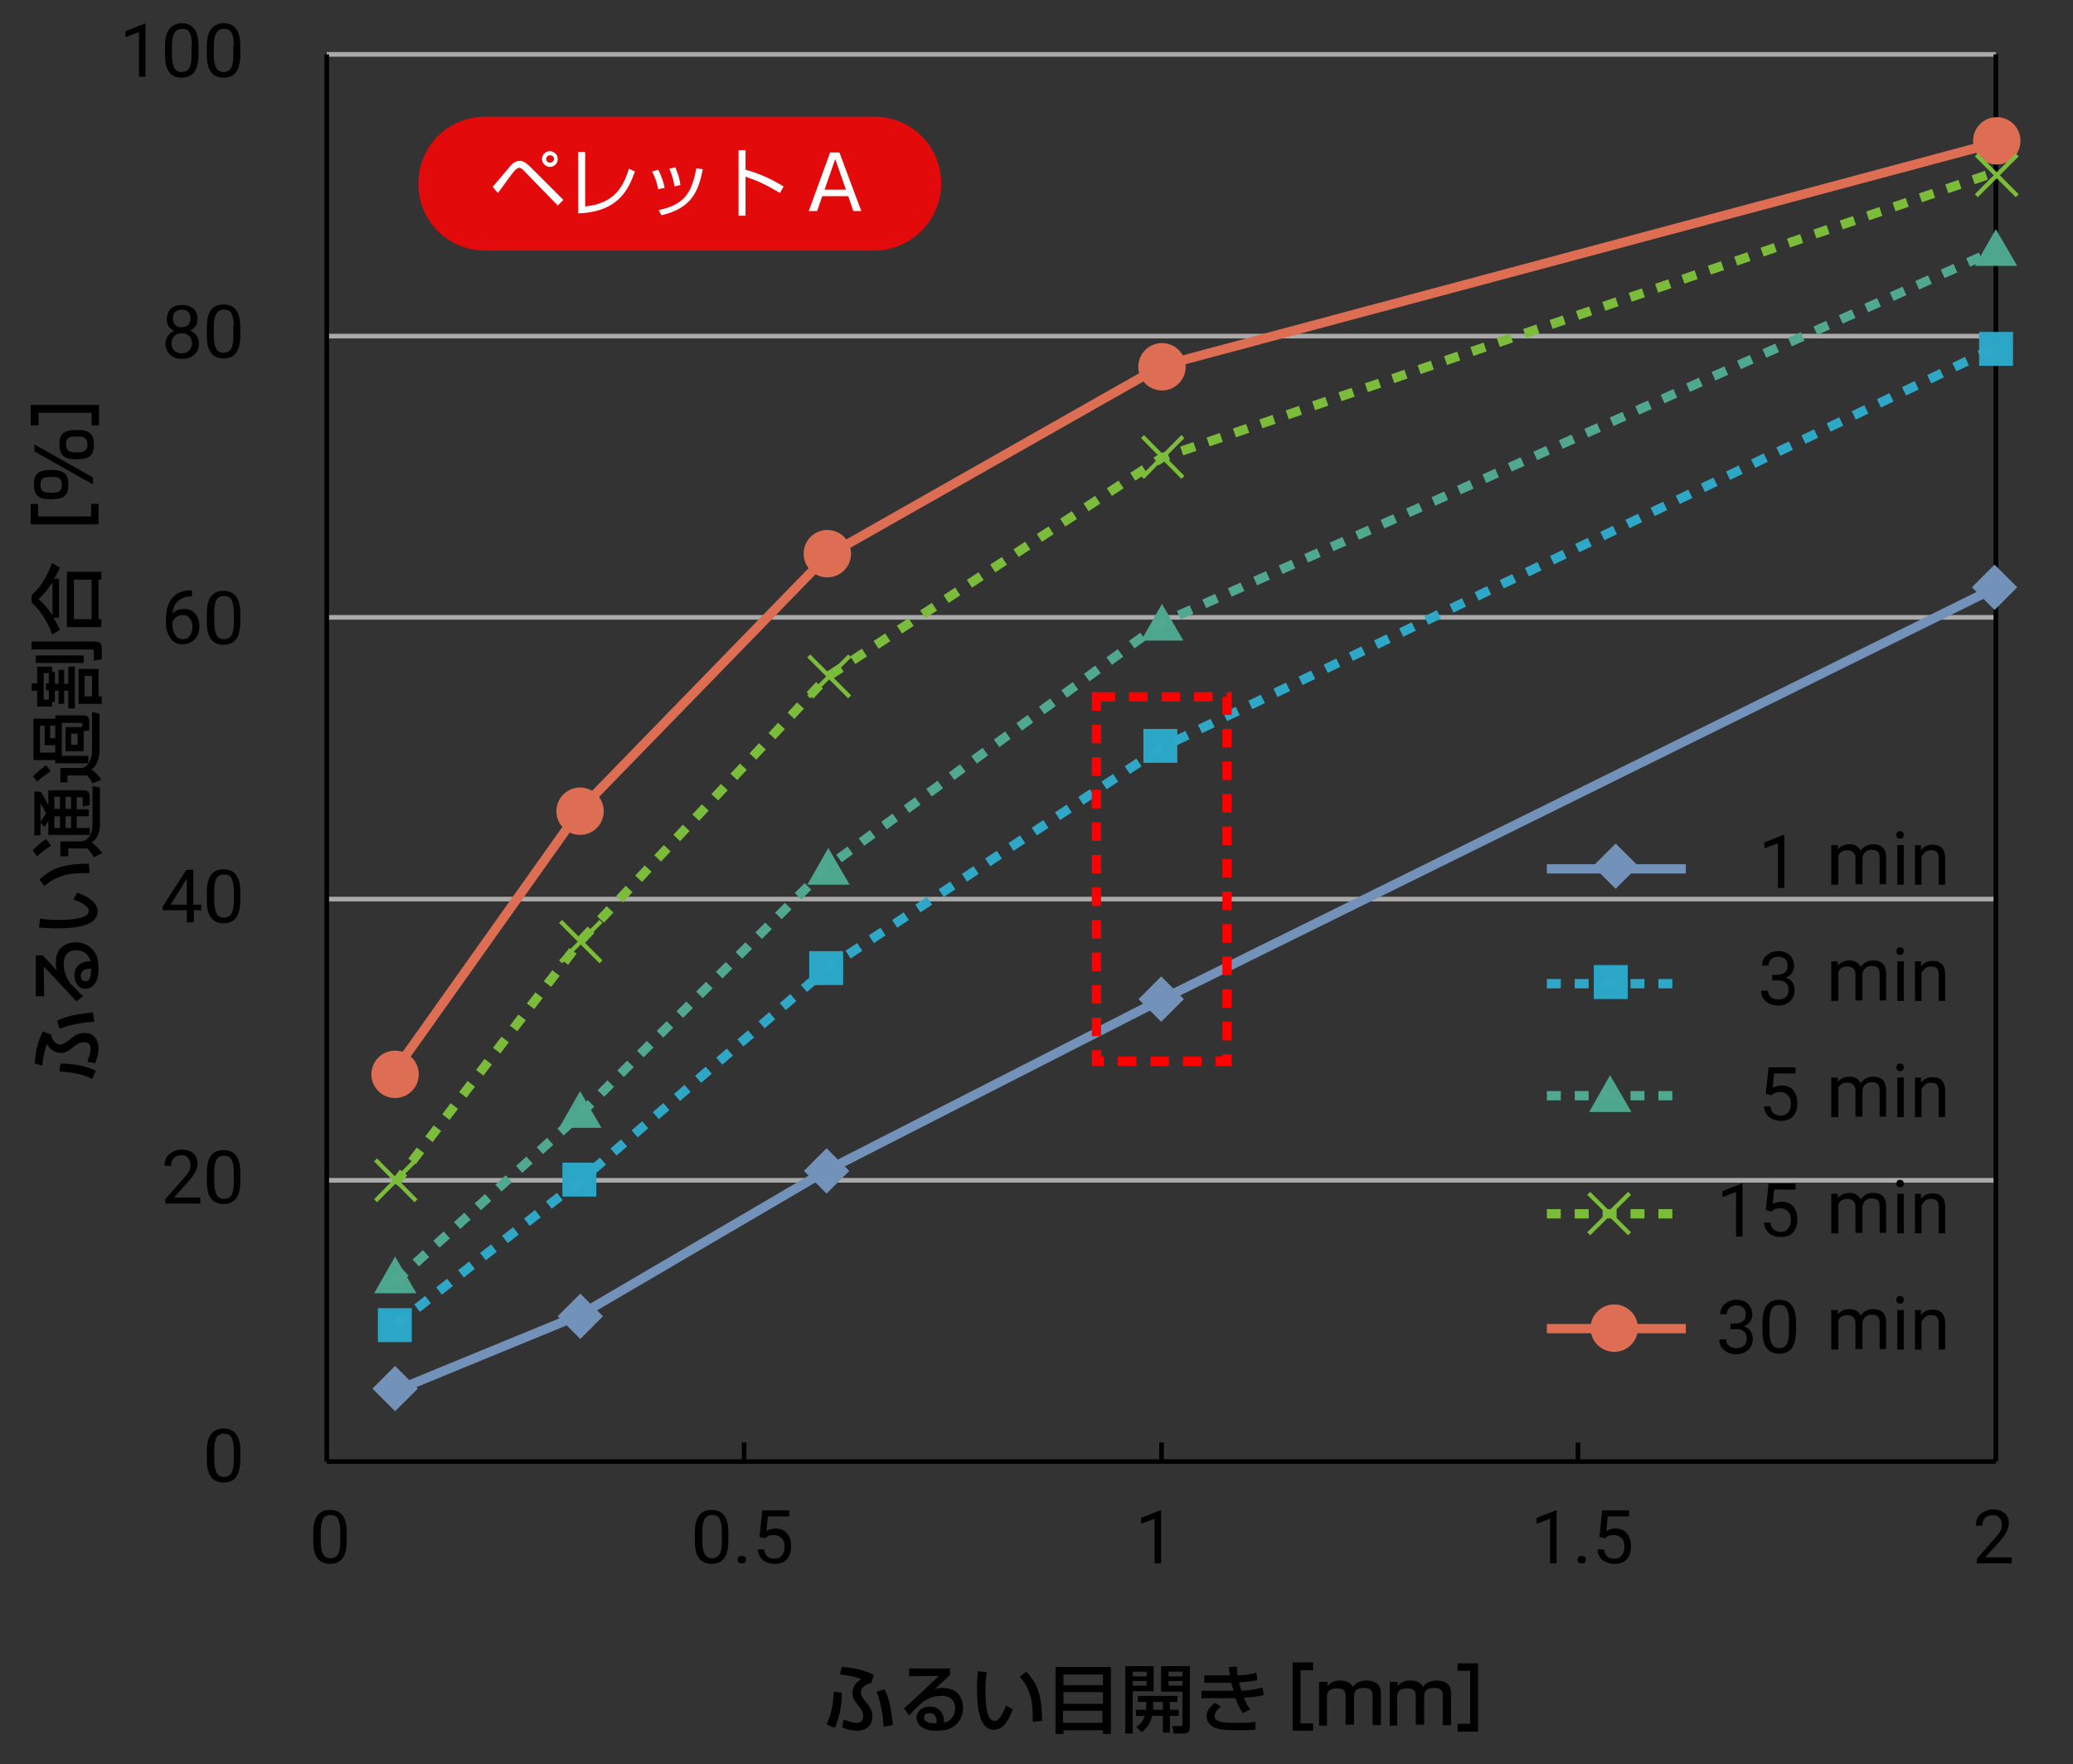 <?xml version="1.0" encoding="utf-8"?>
<!-- Generator: Adobe Illustrator 27.7.0, SVG Export Plug-In . SVG Version: 6.00 Build 0)  -->
<svg version="1.1" id="レイヤー_1" xmlns="http://www.w3.org/2000/svg" xmlns:xlink="http://www.w3.org/1999/xlink" x="0px"
	 y="0px" viewBox="0 0 446 379.5" style="enable-background:new 0 0 446 379.5;" xml:space="preserve">
<rect x="0" y="0" width="446" height="379.5" fill="#333333" stroke="none"/>
<style type="text/css">
	.st0{fill:none;stroke:#000000;stroke-miterlimit:10;}
	.st1{fill:none;stroke:#AAAAAA;stroke-miterlimit:10;}
	.st2{fill:#7392B9;}
	.st3{fill:#2CA6C7;}
	.st4{fill:#4DA68E;}
	.st5{fill:none;stroke:#7CBC3B;stroke-width:0.914;stroke-miterlimit:10;}
	.st6{fill:#DD6E53;}
	.st7{fill:none;stroke:#7392B9;stroke-width:2;stroke-miterlimit:10;}
	.st8{fill:none;stroke:#2FA8C8;stroke-width:2;stroke-miterlimit:10;stroke-dasharray:3,3;}
	.st9{fill:none;stroke:#51A891;stroke-width:2;stroke-miterlimit:10;stroke-dasharray:3,3;}
	.st10{fill:none;stroke:#7CBC3B;stroke-width:2;stroke-miterlimit:10;stroke-dasharray:3,3;}
	.st11{fill:none;stroke:#DD6E53;stroke-width:2;stroke-miterlimit:10;}
	.st12{fill:none;}
	.st13{fill:#E20A0A;}
	.st14{fill:#FFFFFF;}
	.st15{fill:none;stroke:#FF0000;stroke-width:2;stroke-miterlimit:10;stroke-dasharray:4,3;}
</style>
<g>
	<path d="M51.7,313.9c0,1.7-0.3,3-0.9,3.8c-0.6,0.8-1.5,1.2-2.7,1.2c-1.2,0-2.1-0.4-2.7-1.2s-0.9-2-0.9-3.6v-1.9
		c0-1.7,0.3-2.9,0.9-3.7s1.5-1.2,2.7-1.2c1.2,0,2.1,0.4,2.7,1.2c0.6,0.8,0.9,2,0.9,3.6V313.9z M50.3,311.9c0-1.2-0.2-2.1-0.5-2.7
		c-0.3-0.6-0.9-0.8-1.6-0.8c-0.7,0-1.3,0.3-1.6,0.8c-0.3,0.6-0.5,1.4-0.5,2.6v2.3c0,1.2,0.2,2.1,0.5,2.7s0.9,0.9,1.6,0.9
		c0.7,0,1.2-0.3,1.6-0.8c0.3-0.6,0.5-1.4,0.5-2.6V311.9z"/>
</g>
<g>
	<path d="M43.1,258.9h-7.5v-1l3.9-4.4c0.6-0.7,1-1.2,1.2-1.6s0.3-0.8,0.3-1.3c0-0.6-0.2-1.1-0.5-1.5c-0.4-0.4-0.8-0.6-1.4-0.6
		c-0.7,0-1.3,0.2-1.7,0.6c-0.4,0.4-0.6,1-0.6,1.7h-1.4c0-1,0.3-1.9,1-2.5c0.7-0.6,1.6-1,2.7-1c1.1,0,1.9,0.3,2.5,0.8
		s0.9,1.3,0.9,2.2c0,1.1-0.7,2.5-2.1,4l-3,3.3h5.7V258.9z"/>
	<path d="M51.7,254c0,1.7-0.3,3-0.9,3.8c-0.6,0.8-1.5,1.2-2.7,1.2c-1.2,0-2.1-0.4-2.7-1.2s-0.9-2-0.9-3.6v-1.9
		c0-1.7,0.3-2.9,0.9-3.7s1.5-1.2,2.7-1.2c1.2,0,2.1,0.4,2.7,1.2c0.6,0.8,0.9,2,0.9,3.6V254z M50.3,252.1c0-1.2-0.2-2.1-0.5-2.7
		c-0.3-0.6-0.9-0.8-1.6-0.8c-0.7,0-1.3,0.3-1.6,0.8c-0.3,0.6-0.5,1.4-0.5,2.6v2.3c0,1.2,0.2,2.1,0.5,2.7s0.9,0.9,1.6,0.9
		c0.7,0,1.2-0.3,1.6-0.8c0.3-0.6,0.5-1.4,0.5-2.6V252.1z"/>
</g>
<g>
	<path d="M41.7,194.6h1.6v1.2h-1.6v2.6h-1.5v-2.6h-5.2V195l5.1-7.9h1.5V194.6z M36.7,194.6h3.5v-5.6l-0.2,0.3L36.7,194.6z"/>
	<path d="M51.7,193.6c0,1.7-0.3,3-0.9,3.8c-0.6,0.8-1.5,1.2-2.7,1.2c-1.2,0-2.1-0.4-2.7-1.2s-0.9-2-0.9-3.6v-1.9
		c0-1.7,0.3-2.9,0.9-3.7s1.5-1.2,2.7-1.2c1.2,0,2.1,0.4,2.7,1.2c0.6,0.8,0.9,2,0.9,3.6V193.6z M50.3,191.6c0-1.2-0.2-2.1-0.5-2.7
		c-0.3-0.6-0.9-0.8-1.6-0.8c-0.7,0-1.3,0.3-1.6,0.8c-0.3,0.6-0.5,1.4-0.5,2.6v2.3c0,1.2,0.2,2.1,0.5,2.7s0.9,0.9,1.6,0.9
		c0.7,0,1.2-0.3,1.6-0.8c0.3-0.6,0.5-1.4,0.5-2.6V191.6z"/>
</g>
<g>
	<path d="M41.3,127.1v1.2H41c-1.1,0-2,0.4-2.7,1c-0.7,0.6-1.1,1.6-1.2,2.7c0.6-0.7,1.4-1,2.5-1c1,0,1.8,0.3,2.4,1
		c0.6,0.7,0.9,1.6,0.9,2.7c0,1.2-0.3,2.1-1,2.8s-1.5,1.1-2.6,1.1c-1.1,0-2-0.4-2.6-1.3s-1-1.9-1-3.2v-0.6c0-2.1,0.4-3.7,1.3-4.8
		c0.9-1.1,2.2-1.7,4-1.7H41.3z M39.4,132.3c-0.5,0-1,0.1-1.4,0.4s-0.7,0.7-0.9,1.1v0.5c0,0.9,0.2,1.7,0.6,2.3
		c0.4,0.6,0.9,0.9,1.6,0.9c0.7,0,1.2-0.2,1.5-0.7c0.4-0.5,0.6-1.1,0.6-1.9c0-0.8-0.2-1.4-0.6-1.9C40.5,132.5,40,132.3,39.4,132.3z"
		/>
	<path d="M51.7,133.7c0,1.7-0.3,3-0.9,3.8c-0.6,0.8-1.5,1.2-2.7,1.2c-1.2,0-2.1-0.4-2.7-1.2s-0.9-2-0.9-3.6v-1.9
		c0-1.7,0.3-2.9,0.9-3.7c0.6-0.8,1.5-1.2,2.7-1.2c1.2,0,2.1,0.4,2.7,1.2c0.6,0.8,0.9,2,0.9,3.6V133.7z M50.3,131.7
		c0-1.2-0.2-2.1-0.5-2.7c-0.3-0.6-0.9-0.8-1.6-0.8c-0.7,0-1.3,0.3-1.6,0.8c-0.3,0.6-0.5,1.4-0.5,2.6v2.3c0,1.2,0.2,2.1,0.5,2.7
		s0.9,0.9,1.6,0.9c0.7,0,1.2-0.3,1.6-0.8c0.3-0.6,0.5-1.4,0.5-2.6V131.7z"/>
</g>
<g>
	<path d="M42.5,68.6c0,0.6-0.1,1.1-0.4,1.5c-0.3,0.4-0.7,0.8-1.2,1c0.6,0.3,1.1,0.6,1.4,1.1c0.3,0.5,0.5,1,0.5,1.7
		c0,1-0.3,1.8-1,2.4c-0.7,0.6-1.5,0.9-2.6,0.9c-1.1,0-2-0.3-2.6-0.9s-1-1.4-1-2.3c0-0.6,0.2-1.2,0.5-1.7c0.3-0.5,0.8-0.9,1.4-1.1
		c-0.5-0.2-0.9-0.6-1.2-1c-0.3-0.4-0.4-0.9-0.4-1.5c0-1,0.3-1.7,0.9-2.3s1.4-0.8,2.4-0.8c1,0,1.8,0.3,2.4,0.8S42.5,67.6,42.5,68.6z
		 M41.3,73.9c0-0.6-0.2-1.2-0.6-1.6c-0.4-0.4-0.9-0.6-1.6-0.6s-1.2,0.2-1.6,0.6c-0.4,0.4-0.6,0.9-0.6,1.6c0,0.6,0.2,1.2,0.6,1.5
		c0.4,0.4,0.9,0.6,1.6,0.6c0.7,0,1.2-0.2,1.6-0.6C41.1,75,41.3,74.5,41.3,73.9z M39.1,66.6c-0.6,0-1,0.2-1.4,0.5s-0.5,0.8-0.5,1.4
		c0,0.6,0.2,1,0.5,1.4c0.3,0.4,0.8,0.5,1.4,0.5s1-0.2,1.4-0.5c0.3-0.4,0.5-0.8,0.5-1.4s-0.2-1-0.5-1.4
		C40.2,66.8,39.7,66.6,39.1,66.6z"/>
	<path d="M51.7,72.1c0,1.7-0.3,3-0.9,3.8c-0.6,0.8-1.5,1.2-2.7,1.2c-1.2,0-2.1-0.4-2.7-1.2s-0.9-2-0.9-3.6v-1.9
		c0-1.7,0.3-2.9,0.9-3.7s1.5-1.2,2.7-1.2c1.2,0,2.1,0.4,2.7,1.2c0.6,0.8,0.9,2,0.9,3.6V72.1z M50.3,70.1c0-1.2-0.2-2.1-0.5-2.7
		c-0.3-0.6-0.9-0.8-1.6-0.8c-0.7,0-1.3,0.3-1.6,0.8C46.2,68,46,68.9,46,70v2.3c0,1.2,0.2,2.1,0.5,2.7s0.9,0.9,1.6,0.9
		c0.7,0,1.2-0.3,1.6-0.8c0.3-0.6,0.5-1.4,0.5-2.6V70.1z"/>
</g>
<g>
	<path d="M31.4,16.5h-1.5V6.9L27,8V6.7l4.1-1.6h0.2V16.5z"/>
	<path d="M42.7,11.7c0,1.7-0.3,3-0.9,3.8c-0.6,0.8-1.5,1.2-2.7,1.2c-1.2,0-2.1-0.4-2.7-1.2c-0.6-0.8-0.9-2-0.9-3.6V10
		c0-1.7,0.3-2.9,0.9-3.7S37.9,5,39.1,5c1.2,0,2.1,0.4,2.7,1.2c0.6,0.8,0.9,2,0.9,3.6V11.7z M41.3,9.7c0-1.2-0.2-2.1-0.5-2.7
		c-0.3-0.6-0.9-0.8-1.6-0.8c-0.7,0-1.3,0.3-1.6,0.8C37.2,7.6,37,8.5,37,9.6v2.3c0,1.2,0.2,2.1,0.5,2.7s0.9,0.9,1.6,0.9
		c0.7,0,1.2-0.3,1.6-0.8c0.3-0.6,0.5-1.4,0.5-2.6V9.7z"/>
	<path d="M51.7,11.7c0,1.7-0.3,3-0.9,3.8c-0.6,0.8-1.5,1.2-2.7,1.2c-1.2,0-2.1-0.4-2.7-1.2c-0.6-0.8-0.9-2-0.9-3.6V10
		c0-1.7,0.3-2.9,0.9-3.7S46.9,5,48.1,5c1.2,0,2.1,0.4,2.7,1.2c0.6,0.8,0.9,2,0.9,3.6V11.7z M50.3,9.7c0-1.2-0.2-2.1-0.5-2.7
		c-0.3-0.6-0.9-0.8-1.6-0.8c-0.7,0-1.3,0.3-1.6,0.8C46.2,7.6,46,8.5,46,9.6v2.3c0,1.2,0.2,2.1,0.5,2.7s0.9,0.9,1.6,0.9
		c0.7,0,1.2-0.3,1.6-0.8c0.3-0.6,0.5-1.4,0.5-2.6V9.7z"/>
</g>
<g>
	<path d="M335,336.3h-1.5v-9.6l-2.9,1.1v-1.3l4.1-1.6h0.2V336.3z"/>
	<path d="M339.4,335.5c0-0.2,0.1-0.5,0.2-0.6s0.4-0.2,0.7-0.2s0.5,0.1,0.7,0.2s0.2,0.4,0.2,0.6c0,0.2-0.1,0.4-0.2,0.6
		s-0.4,0.2-0.7,0.2s-0.5-0.1-0.7-0.2S339.4,335.7,339.4,335.5z"/>
	<path d="M344.1,330.6l0.6-5.7h5.8v1.3h-4.6l-0.3,3.1c0.6-0.3,1.2-0.5,1.9-0.5c1,0,1.9,0.3,2.5,1s0.9,1.6,0.9,2.8
		c0,1.2-0.3,2.1-0.9,2.8s-1.5,1-2.7,1c-1,0-1.8-0.3-2.5-0.8s-1-1.3-1.1-2.3h1.4c0.1,0.7,0.3,1.1,0.7,1.5s0.9,0.5,1.5,0.5
		c0.7,0,1.2-0.2,1.6-0.7s0.6-1.1,0.6-1.9c0-0.8-0.2-1.4-0.6-1.8s-1-0.7-1.7-0.7c-0.6,0-1.1,0.1-1.5,0.4l-0.4,0.3L344.1,330.6z"/>
</g>
<g>
	<path d="M249.9,336.3h-1.5v-9.6l-2.9,1.1v-1.3l4.1-1.6h0.2V336.3z"/>
</g>
<g>
	<path d="M156.7,331.4c0,1.7-0.3,3-0.9,3.8s-1.5,1.2-2.7,1.2c-1.2,0-2.1-0.4-2.7-1.2c-0.6-0.8-0.9-2-0.9-3.6v-1.9
		c0-1.7,0.3-2.9,0.9-3.7s1.5-1.2,2.7-1.2c1.2,0,2.1,0.4,2.7,1.2s0.9,2,0.9,3.6V331.4z M155.3,329.4c0-1.2-0.2-2.1-0.5-2.7
		s-0.9-0.8-1.6-0.8c-0.7,0-1.3,0.3-1.6,0.8c-0.3,0.6-0.5,1.4-0.5,2.6v2.3c0,1.2,0.2,2.1,0.5,2.7c0.4,0.6,0.9,0.9,1.6,0.9
		c0.7,0,1.2-0.3,1.6-0.8c0.3-0.6,0.5-1.4,0.5-2.6V329.4z"/>
	<path d="M158.7,335.5c0-0.2,0.1-0.5,0.2-0.6s0.4-0.2,0.7-0.2s0.5,0.1,0.7,0.2c0.2,0.2,0.2,0.4,0.2,0.6c0,0.2-0.1,0.4-0.2,0.6
		c-0.2,0.2-0.4,0.2-0.7,0.2s-0.5-0.1-0.7-0.2S158.7,335.7,158.7,335.5z"/>
	<path d="M163.4,330.6l0.6-5.7h5.8v1.3h-4.6l-0.3,3.1c0.6-0.3,1.2-0.5,1.9-0.5c1,0,1.9,0.3,2.5,1s0.9,1.6,0.9,2.8
		c0,1.2-0.3,2.1-0.9,2.8s-1.5,1-2.7,1c-1,0-1.8-0.3-2.5-0.8c-0.6-0.6-1-1.3-1.1-2.3h1.4c0.1,0.7,0.3,1.1,0.7,1.5s0.9,0.5,1.5,0.5
		c0.7,0,1.2-0.2,1.6-0.7s0.6-1.1,0.6-1.9c0-0.8-0.2-1.4-0.6-1.8s-1-0.7-1.7-0.7c-0.6,0-1.1,0.1-1.5,0.4l-0.4,0.3L163.4,330.6z"/>
</g>
<g>
	<path d="M74.6,331.4c0,1.7-0.3,3-0.9,3.8s-1.5,1.2-2.7,1.2c-1.2,0-2.1-0.4-2.7-1.2c-0.6-0.8-0.9-2-0.9-3.6v-1.9
		c0-1.7,0.3-2.9,0.9-3.7s1.5-1.2,2.7-1.2c1.2,0,2.1,0.4,2.7,1.2s0.9,2,0.9,3.6V331.4z M73.2,329.4c0-1.2-0.2-2.1-0.5-2.7
		s-0.9-0.8-1.6-0.8c-0.7,0-1.3,0.3-1.6,0.8c-0.3,0.6-0.5,1.4-0.5,2.6v2.3c0,1.2,0.2,2.1,0.5,2.7c0.4,0.6,0.9,0.9,1.6,0.9
		c0.7,0,1.2-0.3,1.6-0.8c0.3-0.6,0.5-1.4,0.5-2.6V329.4z"/>
</g>
<g>
	<path d="M432.8,336.3h-7.5v-1l3.9-4.4c0.6-0.7,1-1.2,1.2-1.6s0.3-0.8,0.3-1.3c0-0.6-0.2-1.1-0.5-1.5s-0.8-0.6-1.4-0.6
		c-0.7,0-1.3,0.2-1.7,0.6s-0.6,1-0.6,1.7h-1.4c0-1,0.3-1.9,1-2.5s1.6-1,2.7-1c1.1,0,1.9,0.3,2.5,0.8s0.9,1.3,0.9,2.2
		c0,1.1-0.7,2.5-2.1,4l-3,3.3h5.7V336.3z"/>
</g>
<g>
	<line class="st0" x1="70.3" y1="314.4" x2="429.4" y2="314.4"/>
	<line class="st1" x1="70.3" y1="253.9" x2="429.4" y2="253.9"/>
	<line class="st1" x1="70.3" y1="193.4" x2="429.4" y2="193.4"/>
	<line class="st1" x1="70.3" y1="132.8" x2="429.4" y2="132.8"/>
	<line class="st1" x1="70.3" y1="72.3" x2="429.4" y2="72.3"/>
	<line class="st1" x1="70.3" y1="11.7" x2="429.4" y2="11.7"/>
</g>
<line class="st0" x1="70.3" y1="11.7" x2="70.3" y2="314.4"/>
<line class="st0" x1="429.4" y1="11.7" x2="429.4" y2="314.4"/>
<line class="st0" x1="160.1" y1="310.3" x2="160.1" y2="314.4"/>
<line class="st0" x1="249.9" y1="310.3" x2="249.9" y2="314.4"/>
<line class="st0" x1="339.5" y1="310.3" x2="339.5" y2="314.4"/>
<rect x="81.5" y="295.3" transform="matrix(0.707 0.707 -0.707 0.707 236.161 27.425)" class="st2" width="6.9" height="6.9"/>
<rect x="121.4" y="279.7" transform="matrix(0.707 0.707 -0.707 0.707 236.774 -5.302)" class="st2" width="6.9" height="6.9"/>
<rect x="174.4" y="248.5" transform="matrix(0.707 0.707 -0.707 0.707 230.227 -51.989)" class="st2" width="6.9" height="6.9"/>
<rect x="246.4" y="211.5" transform="matrix(0.707 0.707 -0.707 0.707 225.157 -113.689)" class="st2" width="6.9" height="6.9"/>
<rect x="425.7" y="122.9" transform="matrix(0.707 0.707 -0.707 0.707 215.047 -266.407)" class="st2" width="6.9" height="6.9"/>
<rect x="81.3" y="281.4" class="st3" width="7.3" height="7.3"/>
<rect x="121" y="250.1" class="st3" width="7.3" height="7.3"/>
<rect x="174.1" y="204.6" class="st3" width="7.3" height="7.3"/>
<rect x="246" y="156.8" class="st3" width="7.3" height="7.3"/>
<rect x="425.8" y="71.4" class="st3" width="7.3" height="7.3"/>
<g>
	<path class="st4" d="M85,270.3l4.6,7.9h-9.1L85,270.3z"/>
</g>
<g>
	<path class="st4" d="M124.8,234.7l4.6,7.9h-9.1L124.8,234.7z"/>
</g>
<g>
	<path class="st4" d="M178.2,182.4l4.6,7.9h-9.1L178.2,182.4z"/>
</g>
<g>
	<path class="st4" d="M250,129.9l4.6,7.9h-9.1L250,129.9z"/>
</g>
<g>
	<path class="st4" d="M429.4,49.3l4.6,7.9h-9.1L429.4,49.3z"/>
</g>
<g>
	<line class="st5" x1="80.8" y1="249.5" x2="89.5" y2="258.3"/>
	<line class="st5" x1="89.5" y1="249.5" x2="80.8" y2="258.3"/>
</g>
<g>
	<line class="st5" x1="120.6" y1="198.2" x2="129.3" y2="206.9"/>
	<line class="st5" x1="129.3" y1="198.2" x2="120.6" y2="206.9"/>
</g>
<g>
	<line class="st5" x1="174" y1="141.1" x2="182.8" y2="149.9"/>
	<line class="st5" x1="182.8" y1="141.1" x2="174" y2="149.9"/>
</g>
<g>
	<line class="st5" x1="245.8" y1="93.9" x2="254.5" y2="102.7"/>
	<line class="st5" x1="254.5" y1="93.9" x2="245.8" y2="102.7"/>
</g>
<circle class="st6" cx="85" cy="231.1" r="5.1"/>
<circle class="st6" cx="124.8" cy="174.5" r="5.1"/>
<circle class="st6" cx="178" cy="119.1" r="5.1"/>
<circle class="st6" cx="250" cy="78.9" r="5.1"/>
<circle class="st6" cx="429.6" cy="30.3" r="5.1"/>
<polyline class="st7" points="85,299.2 124.9,282.8 178,251.7 249.9,215 429.4,126.4 "/>
<polyline class="st8" points="85,285.1 124.9,253.9 178,208.3 249.9,160.8 429.4,74.7 "/>
<polyline class="st9" points="85,275.7 124.9,239.6 178,186.5 249.9,134 429.4,53.8 "/>
<polyline class="st10" points="85,254.6 124.9,202.4 178,145.6 249.9,98.5 429.4,37 "/>
<polyline class="st11" points="85,230.3 124.9,174.1 178,119.5 249.9,78.7 429.4,30.7 "/>
<g>
	<line class="st5" x1="425.2" y1="33.3" x2="434" y2="42.1"/>
	<line class="st5" x1="434" y1="33.3" x2="425.2" y2="42.1"/>
</g>
<rect x="344.2" y="182.9" transform="matrix(0.707 0.707 -0.707 0.707 233.566 -191.218)" class="st2" width="6.9" height="6.9"/>
<rect x="342.9" y="207.6" class="st3" width="7.3" height="7.3"/>
<g>
	<path class="st4" d="M346.4,231.3l4.6,7.9h-9.1L346.4,231.3z"/>
</g>
<g>
	<line class="st5" x1="341.8" y1="256.7" x2="350.6" y2="265.4"/>
	<line class="st5" x1="350.6" y1="256.7" x2="341.8" y2="265.4"/>
</g>
<circle class="st6" cx="347.3" cy="285.7" r="5.1"/>
<g>
	<path d="M384,191h-1.5v-9.6l-2.9,1.1v-1.3l4.1-1.6h0.2V191z"/>
	<path d="M381.3,209.7h1.1c0.7,0,1.2-0.2,1.6-0.5c0.4-0.3,0.6-0.8,0.6-1.4c0-1.3-0.7-2-2-2c-0.6,0-1.1,0.2-1.5,0.5
		c-0.4,0.4-0.6,0.8-0.6,1.4h-1.4c0-0.9,0.3-1.6,1-2.2c0.7-0.6,1.5-0.9,2.5-0.9c1.1,0,1.9,0.3,2.5,0.9c0.6,0.6,0.9,1.4,0.9,2.4
		c0,0.5-0.2,1-0.5,1.4c-0.3,0.5-0.8,0.8-1.3,1c0.6,0.2,1.1,0.5,1.4,1c0.3,0.5,0.5,1,0.5,1.7c0,1-0.3,1.8-1,2.4
		c-0.7,0.6-1.5,0.9-2.6,0.9c-1.1,0-1.9-0.3-2.6-0.9c-0.7-0.6-1-1.3-1-2.3h1.5c0,0.6,0.2,1.1,0.6,1.4s0.9,0.5,1.6,0.5
		c0.7,0,1.2-0.2,1.6-0.5c0.4-0.4,0.6-0.9,0.6-1.6c0-0.7-0.2-1.2-0.6-1.5c-0.4-0.4-1-0.5-1.8-0.5h-1.1V209.7z"/>
	<path d="M379.9,235.3l0.6-5.7h5.8v1.3h-4.6l-0.3,3.1c0.6-0.3,1.2-0.5,1.9-0.5c1,0,1.9,0.3,2.5,1c0.6,0.7,0.9,1.6,0.9,2.8
		c0,1.2-0.3,2.1-0.9,2.8c-0.6,0.7-1.5,1-2.7,1c-1,0-1.8-0.3-2.5-0.8c-0.6-0.6-1-1.3-1.1-2.3h1.4c0.1,0.7,0.3,1.1,0.7,1.5
		c0.4,0.3,0.9,0.5,1.5,0.5c0.7,0,1.2-0.2,1.6-0.7c0.4-0.5,0.6-1.1,0.6-1.9c0-0.8-0.2-1.4-0.6-1.8s-1-0.7-1.7-0.7
		c-0.6,0-1.1,0.1-1.5,0.4l-0.4,0.3L379.9,235.3z"/>
	<path d="M375,266h-1.5v-9.6l-2.9,1.1v-1.3l4.1-1.6h0.2V266z"/>
	<path d="M379.9,260.3l0.6-5.7h5.8v1.3h-4.6l-0.3,3.1c0.6-0.3,1.2-0.5,1.9-0.5c1,0,1.9,0.3,2.5,1c0.6,0.7,0.9,1.6,0.9,2.8
		c0,1.2-0.3,2.1-0.9,2.8c-0.6,0.7-1.5,1-2.7,1c-1,0-1.8-0.3-2.5-0.8c-0.6-0.6-1-1.3-1.1-2.3h1.4c0.1,0.7,0.3,1.1,0.7,1.5
		c0.4,0.3,0.9,0.5,1.5,0.5c0.7,0,1.2-0.2,1.6-0.7c0.4-0.5,0.6-1.1,0.6-1.9c0-0.8-0.2-1.4-0.6-1.8s-1-0.7-1.7-0.7
		c-0.6,0-1.1,0.1-1.5,0.4l-0.4,0.3L379.9,260.3z"/>
	<path d="M372.3,284.7h1.1c0.7,0,1.2-0.2,1.6-0.5c0.4-0.3,0.6-0.8,0.6-1.4c0-1.3-0.7-2-2-2c-0.6,0-1.1,0.2-1.5,0.5
		c-0.4,0.4-0.6,0.8-0.6,1.4h-1.4c0-0.9,0.3-1.6,1-2.2c0.7-0.6,1.5-0.9,2.5-0.9c1.1,0,1.9,0.3,2.5,0.9c0.6,0.6,0.9,1.4,0.9,2.4
		c0,0.5-0.2,1-0.5,1.4c-0.3,0.5-0.8,0.8-1.3,1c0.6,0.2,1.1,0.5,1.4,1c0.3,0.5,0.5,1,0.5,1.7c0,1-0.3,1.8-1,2.4
		c-0.7,0.6-1.5,0.9-2.6,0.9c-1.1,0-1.9-0.3-2.6-0.9c-0.7-0.6-1-1.3-1-2.3h1.5c0,0.6,0.2,1.1,0.6,1.4s0.9,0.5,1.6,0.5
		c0.7,0,1.2-0.2,1.6-0.5c0.4-0.4,0.6-0.9,0.6-1.6c0-0.7-0.2-1.2-0.6-1.5c-0.4-0.4-1-0.5-1.8-0.5h-1.1V284.7z"/>
	<path d="M386.4,286.2c0,1.7-0.3,3-0.9,3.8c-0.6,0.8-1.5,1.2-2.7,1.2c-1.2,0-2.1-0.4-2.7-1.2c-0.6-0.8-0.9-2-0.9-3.6v-1.9
		c0-1.7,0.3-2.9,0.9-3.7s1.5-1.2,2.7-1.2c1.2,0,2.1,0.4,2.7,1.2c0.6,0.8,0.9,2,0.9,3.6V286.2z M384.9,284.2c0-1.2-0.2-2.1-0.5-2.7
		c-0.3-0.6-0.9-0.8-1.6-0.8c-0.7,0-1.3,0.3-1.6,0.8c-0.3,0.6-0.5,1.4-0.5,2.6v2.3c0,1.2,0.2,2.1,0.5,2.7c0.4,0.6,0.9,0.9,1.6,0.9
		c0.7,0,1.2-0.3,1.6-0.8c0.3-0.6,0.5-1.4,0.5-2.6V284.2z"/>
</g>
<g>
	<path d="M395.4,181.8l0,0.9c0.6-0.7,1.5-1.1,2.5-1.1c1.2,0,2,0.5,2.4,1.4c0.3-0.4,0.6-0.7,1.1-1s1-0.4,1.6-0.4c1.9,0,2.8,1,2.8,2.9
		v5.7h-1.4v-5.6c0-0.6-0.1-1.1-0.4-1.4c-0.3-0.3-0.7-0.4-1.4-0.4c-0.5,0-1,0.2-1.3,0.5s-0.6,0.8-0.6,1.3v5.6h-1.5v-5.5
		c0-1.2-0.6-1.8-1.8-1.8c-0.9,0-1.6,0.4-1.9,1.2v6.2H394v-8.5H395.4z"/>
	<path d="M408,179.6c0-0.2,0.1-0.4,0.2-0.6c0.1-0.2,0.4-0.2,0.6-0.2s0.5,0.1,0.6,0.2c0.1,0.2,0.2,0.4,0.2,0.6s-0.1,0.4-0.2,0.6
		s-0.4,0.2-0.6,0.2s-0.5-0.1-0.6-0.2S408,179.8,408,179.6z M409.6,190.3h-1.4v-8.5h1.4V190.3z"/>
	<path d="M413.3,181.8l0,1.1c0.6-0.8,1.5-1.2,2.5-1.2c1.8,0,2.7,1,2.7,3v5.6h-1.4v-5.6c0-0.6-0.1-1.1-0.4-1.4
		c-0.3-0.3-0.7-0.4-1.3-0.4c-0.5,0-0.9,0.1-1.2,0.4s-0.6,0.6-0.8,1v6h-1.4v-8.5H413.3z"/>
	<path d="M395.4,206.8l0,0.9c0.6-0.7,1.5-1.1,2.5-1.1c1.2,0,2,0.5,2.4,1.4c0.3-0.4,0.6-0.7,1.1-1s1-0.4,1.6-0.4c1.9,0,2.8,1,2.8,2.9
		v5.7h-1.4v-5.6c0-0.6-0.1-1.1-0.4-1.4s-0.7-0.4-1.4-0.4c-0.5,0-1,0.2-1.3,0.5s-0.6,0.8-0.6,1.3v5.6h-1.5v-5.5
		c0-1.2-0.6-1.8-1.8-1.8c-0.9,0-1.6,0.4-1.9,1.2v6.2H394v-8.5H395.4z"/>
	<path d="M408,204.6c0-0.2,0.1-0.4,0.2-0.6s0.4-0.2,0.6-0.2s0.5,0.1,0.6,0.2s0.2,0.4,0.2,0.6s-0.1,0.4-0.2,0.6s-0.4,0.2-0.6,0.2
		s-0.5-0.1-0.6-0.2S408,204.8,408,204.6z M409.6,215.3h-1.4v-8.5h1.4V215.3z"/>
	<path d="M413.3,206.8l0,1.1c0.6-0.8,1.5-1.2,2.5-1.2c1.8,0,2.7,1,2.7,3v5.6h-1.4v-5.6c0-0.6-0.1-1.1-0.4-1.4s-0.7-0.4-1.3-0.4
		c-0.5,0-0.9,0.1-1.2,0.4s-0.6,0.6-0.8,1v6h-1.4v-8.5H413.3z"/>
	<path d="M395.4,231.8l0,0.9c0.6-0.7,1.5-1.1,2.5-1.1c1.2,0,2,0.5,2.4,1.4c0.3-0.4,0.6-0.7,1.1-1s1-0.4,1.6-0.4c1.9,0,2.8,1,2.8,2.9
		v5.7h-1.4v-5.6c0-0.6-0.1-1.1-0.4-1.4s-0.7-0.4-1.4-0.4c-0.5,0-1,0.2-1.3,0.5s-0.6,0.8-0.6,1.3v5.6h-1.5v-5.5
		c0-1.2-0.6-1.8-1.8-1.8c-0.9,0-1.6,0.4-1.9,1.2v6.2H394v-8.5H395.4z"/>
	<path d="M408,229.6c0-0.2,0.1-0.4,0.2-0.6s0.4-0.2,0.6-0.2s0.5,0.1,0.6,0.2s0.2,0.4,0.2,0.6s-0.1,0.4-0.2,0.6s-0.4,0.2-0.6,0.2
		s-0.5-0.1-0.6-0.2S408,229.8,408,229.6z M409.6,240.3h-1.4v-8.5h1.4V240.3z"/>
	<path d="M413.3,231.8l0,1.1c0.6-0.8,1.5-1.2,2.5-1.2c1.8,0,2.7,1,2.7,3v5.6h-1.4v-5.6c0-0.6-0.1-1.1-0.4-1.4s-0.7-0.4-1.3-0.4
		c-0.5,0-0.9,0.1-1.2,0.4s-0.6,0.6-0.8,1v6h-1.4v-8.5H413.3z"/>
	<path d="M395.4,256.8l0,0.9c0.6-0.7,1.5-1.1,2.5-1.1c1.2,0,2,0.5,2.4,1.4c0.3-0.4,0.6-0.7,1.1-1s1-0.4,1.6-0.4c1.9,0,2.8,1,2.8,2.9
		v5.7h-1.4v-5.6c0-0.6-0.1-1.1-0.4-1.4s-0.7-0.4-1.4-0.4c-0.5,0-1,0.2-1.3,0.5s-0.6,0.8-0.6,1.3v5.6h-1.5v-5.5
		c0-1.2-0.6-1.8-1.8-1.8c-0.9,0-1.6,0.4-1.9,1.2v6.2H394v-8.5H395.4z"/>
	<path d="M408,254.6c0-0.2,0.1-0.4,0.2-0.6s0.4-0.2,0.6-0.2s0.5,0.1,0.6,0.2s0.2,0.4,0.2,0.6s-0.1,0.4-0.2,0.6s-0.4,0.2-0.6,0.2
		s-0.5-0.1-0.6-0.2S408,254.8,408,254.6z M409.6,265.3h-1.4v-8.5h1.4V265.3z"/>
	<path d="M413.3,256.8l0,1.1c0.6-0.8,1.5-1.2,2.5-1.2c1.8,0,2.7,1,2.7,3v5.6h-1.4v-5.6c0-0.6-0.1-1.1-0.4-1.4s-0.7-0.4-1.3-0.4
		c-0.5,0-0.9,0.1-1.2,0.4s-0.6,0.6-0.8,1v6h-1.4v-8.5H413.3z"/>
	<path d="M395.4,281.8l0,0.9c0.6-0.7,1.5-1.1,2.5-1.1c1.2,0,2,0.5,2.4,1.4c0.3-0.4,0.6-0.7,1.1-1s1-0.4,1.6-0.4c1.9,0,2.8,1,2.8,2.9
		v5.7h-1.4v-5.6c0-0.6-0.1-1.1-0.4-1.4s-0.7-0.4-1.4-0.4c-0.5,0-1,0.2-1.3,0.5s-0.6,0.8-0.6,1.3v5.6h-1.5v-5.5
		c0-1.2-0.6-1.8-1.8-1.8c-0.9,0-1.6,0.4-1.9,1.2v6.2H394v-8.5H395.4z"/>
	<path d="M408,279.6c0-0.2,0.1-0.4,0.2-0.6s0.4-0.2,0.6-0.2s0.5,0.1,0.6,0.2s0.2,0.4,0.2,0.6s-0.1,0.4-0.2,0.6s-0.4,0.2-0.6,0.2
		s-0.5-0.1-0.6-0.2S408,279.8,408,279.6z M409.6,290.3h-1.4v-8.5h1.4V290.3z"/>
	<path d="M413.3,281.8l0,1.1c0.6-0.8,1.5-1.2,2.5-1.2c1.8,0,2.7,1,2.7,3v5.6h-1.4v-5.6c0-0.6-0.1-1.1-0.4-1.4s-0.7-0.4-1.3-0.4
		c-0.5,0-0.9,0.1-1.2,0.4s-0.6,0.6-0.8,1v6h-1.4v-8.5H413.3z"/>
</g>
<line class="st11" x1="332.8" y1="285.8" x2="362.7" y2="285.8"/>
<line class="st10" x1="332.8" y1="261.1" x2="362.7" y2="261.1"/>
<line class="st9" x1="332.8" y1="235.7" x2="362.7" y2="235.7"/>
<line class="st8" x1="332.8" y1="211.6" x2="362.7" y2="211.6"/>
<line class="st7" x1="332.8" y1="186.9" x2="362.7" y2="186.9"/>
<g>
	<path d="M177.8,370.9c1.5-2.8,1.5-6.1,1.6-7l1.7,0.2c0.1,2.6-0.6,5.7-1.5,7.6L177.8,370.9z M187.4,362.1c-0.8,0-2.2,0.8-2.2,2
		c0,0.6,0.5,1.3,0.9,1.8c0.6,0.7,1.6,1.7,1.6,3.4c0,2.2-1.8,3-3.2,3c-1.1,0-2.3-0.3-3.3-0.7l0.3-1.7c1.4,0.5,2.1,0.7,2.7,0.7
		c1,0,1.5-0.4,1.5-1.5c0-1-0.6-1.6-1-2.2c-0.9-1-1.3-1.8-1.3-2.7c0-1.8,1.4-2.7,1.9-3c-0.8-0.3-1.8-0.7-4.6-1l0.4-1.6
		c2,0.1,4.3,0.4,6.9,1.7L187.4,362.1z M190.1,371.4c-0.1-2.3-0.6-5.2-1.5-7.5l1.7-0.5c0.9,1.7,1.4,3.6,1.8,7.7L190.1,371.4z"/>
	<path d="M204.4,358.8v1.5c-0.8,0.7-1.9,1.8-2.7,2.5c-0.2,0.2-0.3,0.3-0.7,0.6c0.5-0.2,0.8-0.3,1.8-0.3c4.1,0,4.4,3.4,4.4,4.2
		c0,1.7-0.7,3.1-1.9,4c-0.8,0.6-1.8,1-3.9,1c-4.2,0-4.2-2.6-4.2-2.8c0-1.6,1.5-2.4,2.9-2.4c1.6,0,3.1,1.1,3,3.5
		c2.4-0.7,2.4-2.8,2.4-3.1c0-2.3-1.8-2.7-2.9-2.7c-1.6,0-2.9,0.5-4.2,1.4c-1.2,1.1-2,1.9-2.8,2.8l-1.1-1.5c0.4-0.3,6.6-6.1,7.5-7
		l-6.4,0.1v-1.7H204.4z M201.5,370.2c0-0.1,0-1.7-1.5-1.7c-0.8,0-1.2,0.4-1.2,1c0,1.2,1.8,1.2,2.7,1.2
		C201.5,370.5,201.5,370.4,201.5,370.2z"/>
	<path d="M212.3,359.7c-0.1,0.7-0.3,1.9-0.3,3.9c0,1.6,0.1,5.1,1.1,6.2c0.2,0.2,0.5,0.4,0.9,0.4c1,0,1.9-1.8,2.4-3.3l1.5,0.8
		c-1.1,3-2.4,4.4-4.1,4.4c-3,0-3.6-4.6-3.6-8.6c0-1.8,0.1-3.3,0.2-4L212.3,359.7z M222.2,370.4c0-3-0.1-4.6-0.8-6.4
		c-0.6-1.7-1.4-2.7-2-3.3l1.4-1.1c2,2.2,3.4,4.3,3.4,10.6L222.2,370.4z"/>
	<path d="M227.1,358.6H239V373h-1.7v-0.8h-8.5v0.8h-1.7V358.6z M237.3,360.2h-8.5v2.3h8.5V360.2z M237.3,364h-8.5v2.5h8.5V364z
		 M228.7,370.6h8.5v-2.6h-8.5V370.6z"/>
	<path d="M242.1,358.4h6.1v5.4h-4.5v9.1h-1.6V358.4z M243.7,359.6v1h3v-1H243.7z M243.7,361.6v1h3v-1H243.7z M246.6,367.8
		c0-0.1,0-0.2,0-0.3v-1.4h-1.8v-1.3h8.5v1.3h-1.6v1.7h1.9v1.3h-1.9v3.6h-1.5v-3.6h-2.3c-0.2,0.8-0.7,2.4-2.3,3.5l-1.1-1.1
		c0.5-0.4,1.4-1.1,1.8-2.4h-1.9v-1.3H246.6z M250.2,367.8v-1.7h-2.1v1.7H250.2z M249.8,358.4h6.2v13.1c0,0.3,0,1.4-1.2,1.4h-2.3
		l-0.3-1.6h1.8c0.3,0,0.4-0.1,0.4-0.3v-7.1h-4.6V358.4z M251.4,359.6v1h3v-1H251.4z M251.4,361.6v1h3v-1H251.4z"/>
	<path d="M266.1,358.5c0,0.5,0,0.9,0.2,1.9c2.2-0.1,3.4-0.4,4-0.6l0.2,1.6c-1.3,0.3-2.4,0.4-3.9,0.5c0.1,0.5,0.3,1.3,0.5,1.8
		c1.3-0.1,3-0.2,4.5-0.7l0.3,1.6c-1.4,0.4-2.7,0.5-4.3,0.6c0.5,1.1,0.7,1.6,1.4,2.5l-1.6,0.8c-0.4-0.6-0.9-1.2-1.6-3.2
		c-0.6,0-1.2,0-1.8,0h-5.5v-1.6h5.7c0.3,0,0.5,0,1.2,0c-0.1-0.3-0.2-0.8-0.5-1.7c-0.1,0-0.7,0-0.8,0h-5v-1.6h5c0,0,0.4,0,0.5,0
		c-0.1-0.9-0.2-1.3-0.2-1.8L266.1,358.5z M262.7,367.1c-1.2,0.9-1.4,1.7-1.4,2c0,1.5,2.4,1.5,4.8,1.5c2.5,0,3.4-0.1,4-0.2v1.7
		c-0.6,0-1.4,0.1-3,0.1c-1.2,0-3.4,0-4.5-0.2c-3-0.5-3-2.6-3-2.8c0-0.3,0-1.6,1.8-2.9L262.7,367.1z"/>
</g>
<g>
	<path d="M282.5,357.7v1.6h-2.7v11.4h2.7v1.6h-4.4v-14.7H282.5z"/>
	<path d="M285.6,361.7l0,1c0.6-0.7,1.3-1.2,2.8-1.2c0.6,0,2,0.1,2.7,1.4c0.6-1.2,2.2-1.4,2.8-1.4c3,0,3.2,1.8,3.2,2.9v6.7h-1.8v-6.3
		c0-0.6,0-1.7-1.8-1.7c-1.4,0-2.2,0.4-2.2,1.9v6h-1.8V365c0-0.8,0-1.8-1.8-1.8c-2.2,0-2.2,1.2-2.2,1.9v6.1h-1.7v-9.4H285.6z"/>
	<path d="M300.7,361.7l0,1c0.6-0.7,1.3-1.2,2.8-1.2c0.6,0,2,0.1,2.7,1.4c0.6-1.2,2.2-1.4,2.8-1.4c3,0,3.2,1.8,3.2,2.9v6.7h-1.8v-6.3
		c0-0.6,0-1.7-1.8-1.7c-1.4,0-2.2,0.4-2.2,1.9v6h-1.8V365c0-0.8,0-1.8-1.8-1.8c-2.2,0-2.2,1.2-2.2,1.9v6.1H299v-9.4H300.7z"/>
	<path d="M313.6,372.4v-1.6h2.7v-11.4h-2.7v-1.6h4.4v14.7H313.6z"/>
</g>
<g>
	<path d="M11,222.5c0,0.8,0.8,2.2,2,2.2c0.6,0,1.3-0.5,1.8-0.9c0.7-0.6,1.7-1.6,3.4-1.6c2.2,0,3,1.8,3,3.2c0,1.1-0.3,2.3-0.7,3.3
		l-1.7-0.3c0.5-1.4,0.7-2.1,0.7-2.7c0-1-0.4-1.5-1.5-1.5c-1,0-1.6,0.6-2.2,1c-1,0.9-1.8,1.3-2.7,1.3c-1.8,0-2.7-1.4-3-1.9
		c-0.3,0.8-0.7,1.8-1,4.6l-1.6-0.4c0.1-2,0.4-4.3,1.7-6.9L11,222.5z M20.3,219.8c-2.3,0.1-5.2,0.6-7.5,1.5l-0.5-1.7
		c1.7-0.9,3.6-1.4,7.7-1.8L20.3,219.8z M19.8,232.1c-2.8-1.5-6.1-1.5-7-1.6l0.2-1.7c2.6-0.1,5.7,0.6,7.6,1.5L19.8,232.1z"/>
	<path d="M7.7,205.5h1.5c0.7,0.8,1.8,1.9,2.5,2.7c0.2,0.2,0.3,0.3,0.6,0.7c-0.2-0.5-0.3-0.8-0.3-1.8c0-4.1,3.4-4.4,4.2-4.4
		c1.7,0,3.1,0.7,4,1.9c0.6,0.8,1,1.8,1,3.9c0,4.2-2.6,4.2-2.8,4.2c-1.6,0-2.4-1.5-2.4-2.9c0-1.6,1.1-3.1,3.5-3
		c-0.7-2.4-2.8-2.4-3.1-2.4c-2.3,0-2.7,1.8-2.7,2.9c0,1.6,0.5,2.9,1.4,4.2c1.1,1.2,1.9,2,2.8,2.8l-1.5,1.1c-0.3-0.4-6.1-6.6-7-7.5
		l0.1,6.4H7.7V205.5z M19.1,208.4c-0.1,0-1.7,0-1.7,1.5c0,0.8,0.4,1.2,1,1.2c1.2,0,1.2-1.8,1.2-2.7
		C19.4,208.4,19.3,208.4,19.1,208.4z"/>
	<path d="M8.6,197.6c0.7,0.1,1.9,0.3,3.9,0.3c1.6,0,5.1-0.1,6.2-1.1c0.2-0.2,0.4-0.5,0.4-0.9c0-1-1.8-1.9-3.3-2.4l0.8-1.5
		c3,1.1,4.4,2.4,4.4,4.1c0,3-4.6,3.6-8.6,3.6c-1.8,0-3.3-0.1-4-0.2L8.6,197.6z M19.3,187.8c-3,0-4.6,0.1-6.4,0.8
		c-1.7,0.6-2.7,1.4-3.3,2l-1.1-1.4c2.2-2,4.3-3.4,10.6-3.4L19.3,187.8z"/>
	<path d="M7,182.9c0.8-0.7,1.8-1.7,2.9-2.4l1.1,1.4c-1.3,0.8-2.1,1.5-3,2.3L7,182.9z M8.7,177v2.7H7.4v-9.4h1.3c0.3,0.4,0.8,1,1.7,3
		V170H18c1.1,0,1.3,0.7,1.3,1.3v1.9l-1.5,0.3v-1.6c0-0.4-0.2-0.4-0.5-0.4h-0.8v2.6h2.6v1.5h-2.6v2.5h2.8v1.5h-8.9v-3
		c-0.4,0.5-0.5,0.7-0.8,1.3L8.7,177z M8.7,176.8c0.4-0.6,0.8-1.2,1.2-1.8c-0.1-0.2-0.5-1.2-1.2-2.2V176.8z M11.7,174h1.2v-2.6h-1.2
		V174z M11.7,178.1h1.2v-2.5h-1.2V178.1z M13,184.3V181h4.2c2,0,2.7-2,2.7-3.6v-8.3l1.6,0.3v8c0,1.2-0.3,2.9-1.8,3.8
		c0.5,0.4,1.4,1.1,2.3,2.3l-1.8,0.9c-0.4-0.7-0.9-1.3-1.4-1.9h-4.1v1.7H13z M14.1,174h1.2v-2.6h-1.2V174z M14.1,178.1h1.2v-2.5h-1.2
		V178.1z"/>
	<path d="M7.1,167c0.5-0.5,1.2-1.2,2.8-2.4l1,1.3c-1.8,1.2-2.4,1.8-2.9,2.2L7.1,167z M17.7,156.4v-0.5c0-0.3,0-0.4-0.3-0.4h-4.1v7.1
		H19v1.6c0.4-0.5,0.8-1.5,0.8-2.5v-8.5l1.6,0.3v8.2c0,0.6-0.2,2.8-1.7,3.8c0.6,0.5,1.5,1.3,2.1,2.2l-1.9,0.8
		c-0.3-0.6-0.7-1.2-1.2-1.7h-4.2v1.5H13v-3.1h4.6c0.4-0.1,0.8-0.1,1.5-1h-7.2v-0.7H7.2v-8.9h4.7v-0.7h6c0.5,0,1.3,0,1.3,1.3v1.9
		l-1.2,0.2v4.3h-3.9v-5.2H17.7z M8.6,161.9h3.3v-1.6H9.6v-4.2h-1V161.9z M10.8,158.8h1.1v-2.7h-1.1V158.8z M15.3,160.2h1.4v-2.4
		h-1.4V160.2z"/>
	<path d="M6.8,139.6V138h13.5c0.6,0,1.6,0,1.6,1.4v2.4l-1.7,0.3v-1.9c0-0.5-0.2-0.5-0.5-0.5H6.8z M11.2,150.9v1.1H8v-3.4H6.8V147H8
		v-3.6h3.2v1.1h0.6v2.6h0.8v-3h1.2v3h0.9v-3.7h1.4v9h-1.4v-3.8h-0.9v2.8h-1.2v-2.8h-0.8v2.4H11.2z M7.7,142.6V141h10.3v1.6H7.7z
		 M10.5,148.5H9.9V147h0.6v-2.2H9.4v5.7h1.1V148.5z M16.9,151.4v-7.5h4.3v5.9h0.7v1.6H16.9z M18.2,149.8h1.6v-4.4h-1.6V149.8z"/>
	<path d="M11.6,133c0.7,1.2,1,1.9,1.3,2.5l-1.7,1c-0.8-2.5-2.5-5.2-4.4-6.9v-1.6c1.6-1.4,2.9-3,4.4-6.9l1.7,1
		c-0.2,0.5-0.5,1.2-1.3,2.4h1.1v8.4H11.6z M11.3,125.2c-0.2,0.4-1.4,2.2-3,3.7c1.5,1.3,2.5,2.7,3,3.5V125.2z M14.4,134.9v-11.9h7.4
		v1.7h-0.6v8.5h0.6v1.7H14.4z M15.9,133.2h3.8v-8.5h-3.8V133.2z"/>
</g>
<g>
	<path d="M6.6,108.4h1.6v2.7h11.4v-2.7h1.6v4.4H6.6V108.4z"/>
	<path d="M11,101.1c2.3,0,3.7,0.5,3.7,3.1c0,2.2-0.7,3.2-3.7,3.2c-2.6,0-3.7-0.7-3.7-3.2C7.3,102,8.2,101.1,11,101.1z M7.4,95.6
		l12.6,7.1v1.5L7.4,97.1V95.6z M11.1,106c1.5,0,2.2-0.3,2.2-1.7c0-1.5-0.8-1.7-2.3-1.7c-1.6,0-2.3,0.3-2.3,1.7
		C8.7,105.9,9.7,106,11.1,106z M16.5,92.5c2.3,0,3.7,0.5,3.7,3.1c0,2.2-0.7,3.2-3.7,3.2c-2.6,0-3.7-0.7-3.7-3.2
		C12.8,93.3,13.7,92.5,16.5,92.5z M16.6,97.3c1.5,0,2.2-0.3,2.2-1.7c0-1.5-0.8-1.7-2.3-1.7c-1.6,0-2.3,0.2-2.3,1.7
		C14.2,97.3,15.4,97.3,16.6,97.3z"/>
	<path d="M21.3,91.5h-1.6v-2.7H8.3v2.7H6.6v-4.4h14.7V91.5z"/>
</g>
<rect class="st12" width="446" height="379.5"/>
<path class="st13" d="M188.1,53.9h-83.7c-8,0-14.4-6.4-14.4-14.4v0c0-8,6.4-14.4,14.4-14.4h83.7c8,0,14.4,6.4,14.4,14.4v0
	C202.5,47.4,196,53.9,188.1,53.9z"/>
<g>
	<path class="st14" d="M106,40.2c0.6-0.7,3.3-3.9,3.8-4.5c0.4-0.5,1.1-1.1,2-1.1c0.5,0,1.1,0.1,2.4,1.4l7,7l-1.2,1.2l-7.3-7.5
		c-0.1-0.1-0.5-0.6-1-0.6c-0.5,0-1.1,0.7-1.7,1.5c-0.4,0.5-2.1,2.9-2.5,3.4c-0.1,0.2-0.4,0.4-0.4,0.5L106,40.2z M120,34.2
		c0,0.9-0.7,1.7-1.7,1.7c-0.9,0-1.7-0.8-1.7-1.7c0-0.9,0.8-1.7,1.7-1.7C119.3,32.6,120,33.3,120,34.2z M117.5,34.2
		c0,0.5,0.4,0.8,0.8,0.8c0.5,0,0.9-0.4,0.9-0.8c0-0.5-0.4-0.8-0.9-0.8C117.9,33.4,117.5,33.8,117.5,34.2z"/>
	<path class="st14" d="M126,44.4c5.5-0.6,7.9-3.4,9.3-8.1l1.3,0.6c-1.3,3.6-3.4,8.7-12.2,9V32.7h1.5V44.4z"/>
	<path class="st14" d="M141.6,40.7c-0.3-1.8-0.9-3-1.3-3.8l1.3-0.4c0.9,1.7,1.2,3,1.4,3.9L141.6,40.7z M141.7,45.2
		c5.1-1.1,7.1-3.2,8.1-9l1.4,0.2c-0.9,4.6-2.3,8.4-8.9,9.9L141.7,45.2z M145.1,40.1c-0.1-0.9-0.4-2.3-1.1-3.8l1.3-0.3
		c0.8,2,0.9,2.5,1.1,3.8L145.1,40.1z"/>
	<path class="st14" d="M160.4,32.3v4.2c3.6,1,6.2,2.4,8.2,3.6l-0.8,1.4c-2.9-1.7-4.5-2.5-7.4-3.5v8.4h-1.5V32.3H160.4z"/>
	<path class="st14" d="M185.3,45.4h-1.7l-1.1-3.2h-5.6l-1.1,3.2H174l4.6-12.6h2L185.3,45.4z M179.7,34.2l-2.3,6.6h4.6L179.7,34.2z"
		/>
</g>
<rect x="235.9" y="149.9" class="st15" width="28.1" height="78.4"/>
</svg>
